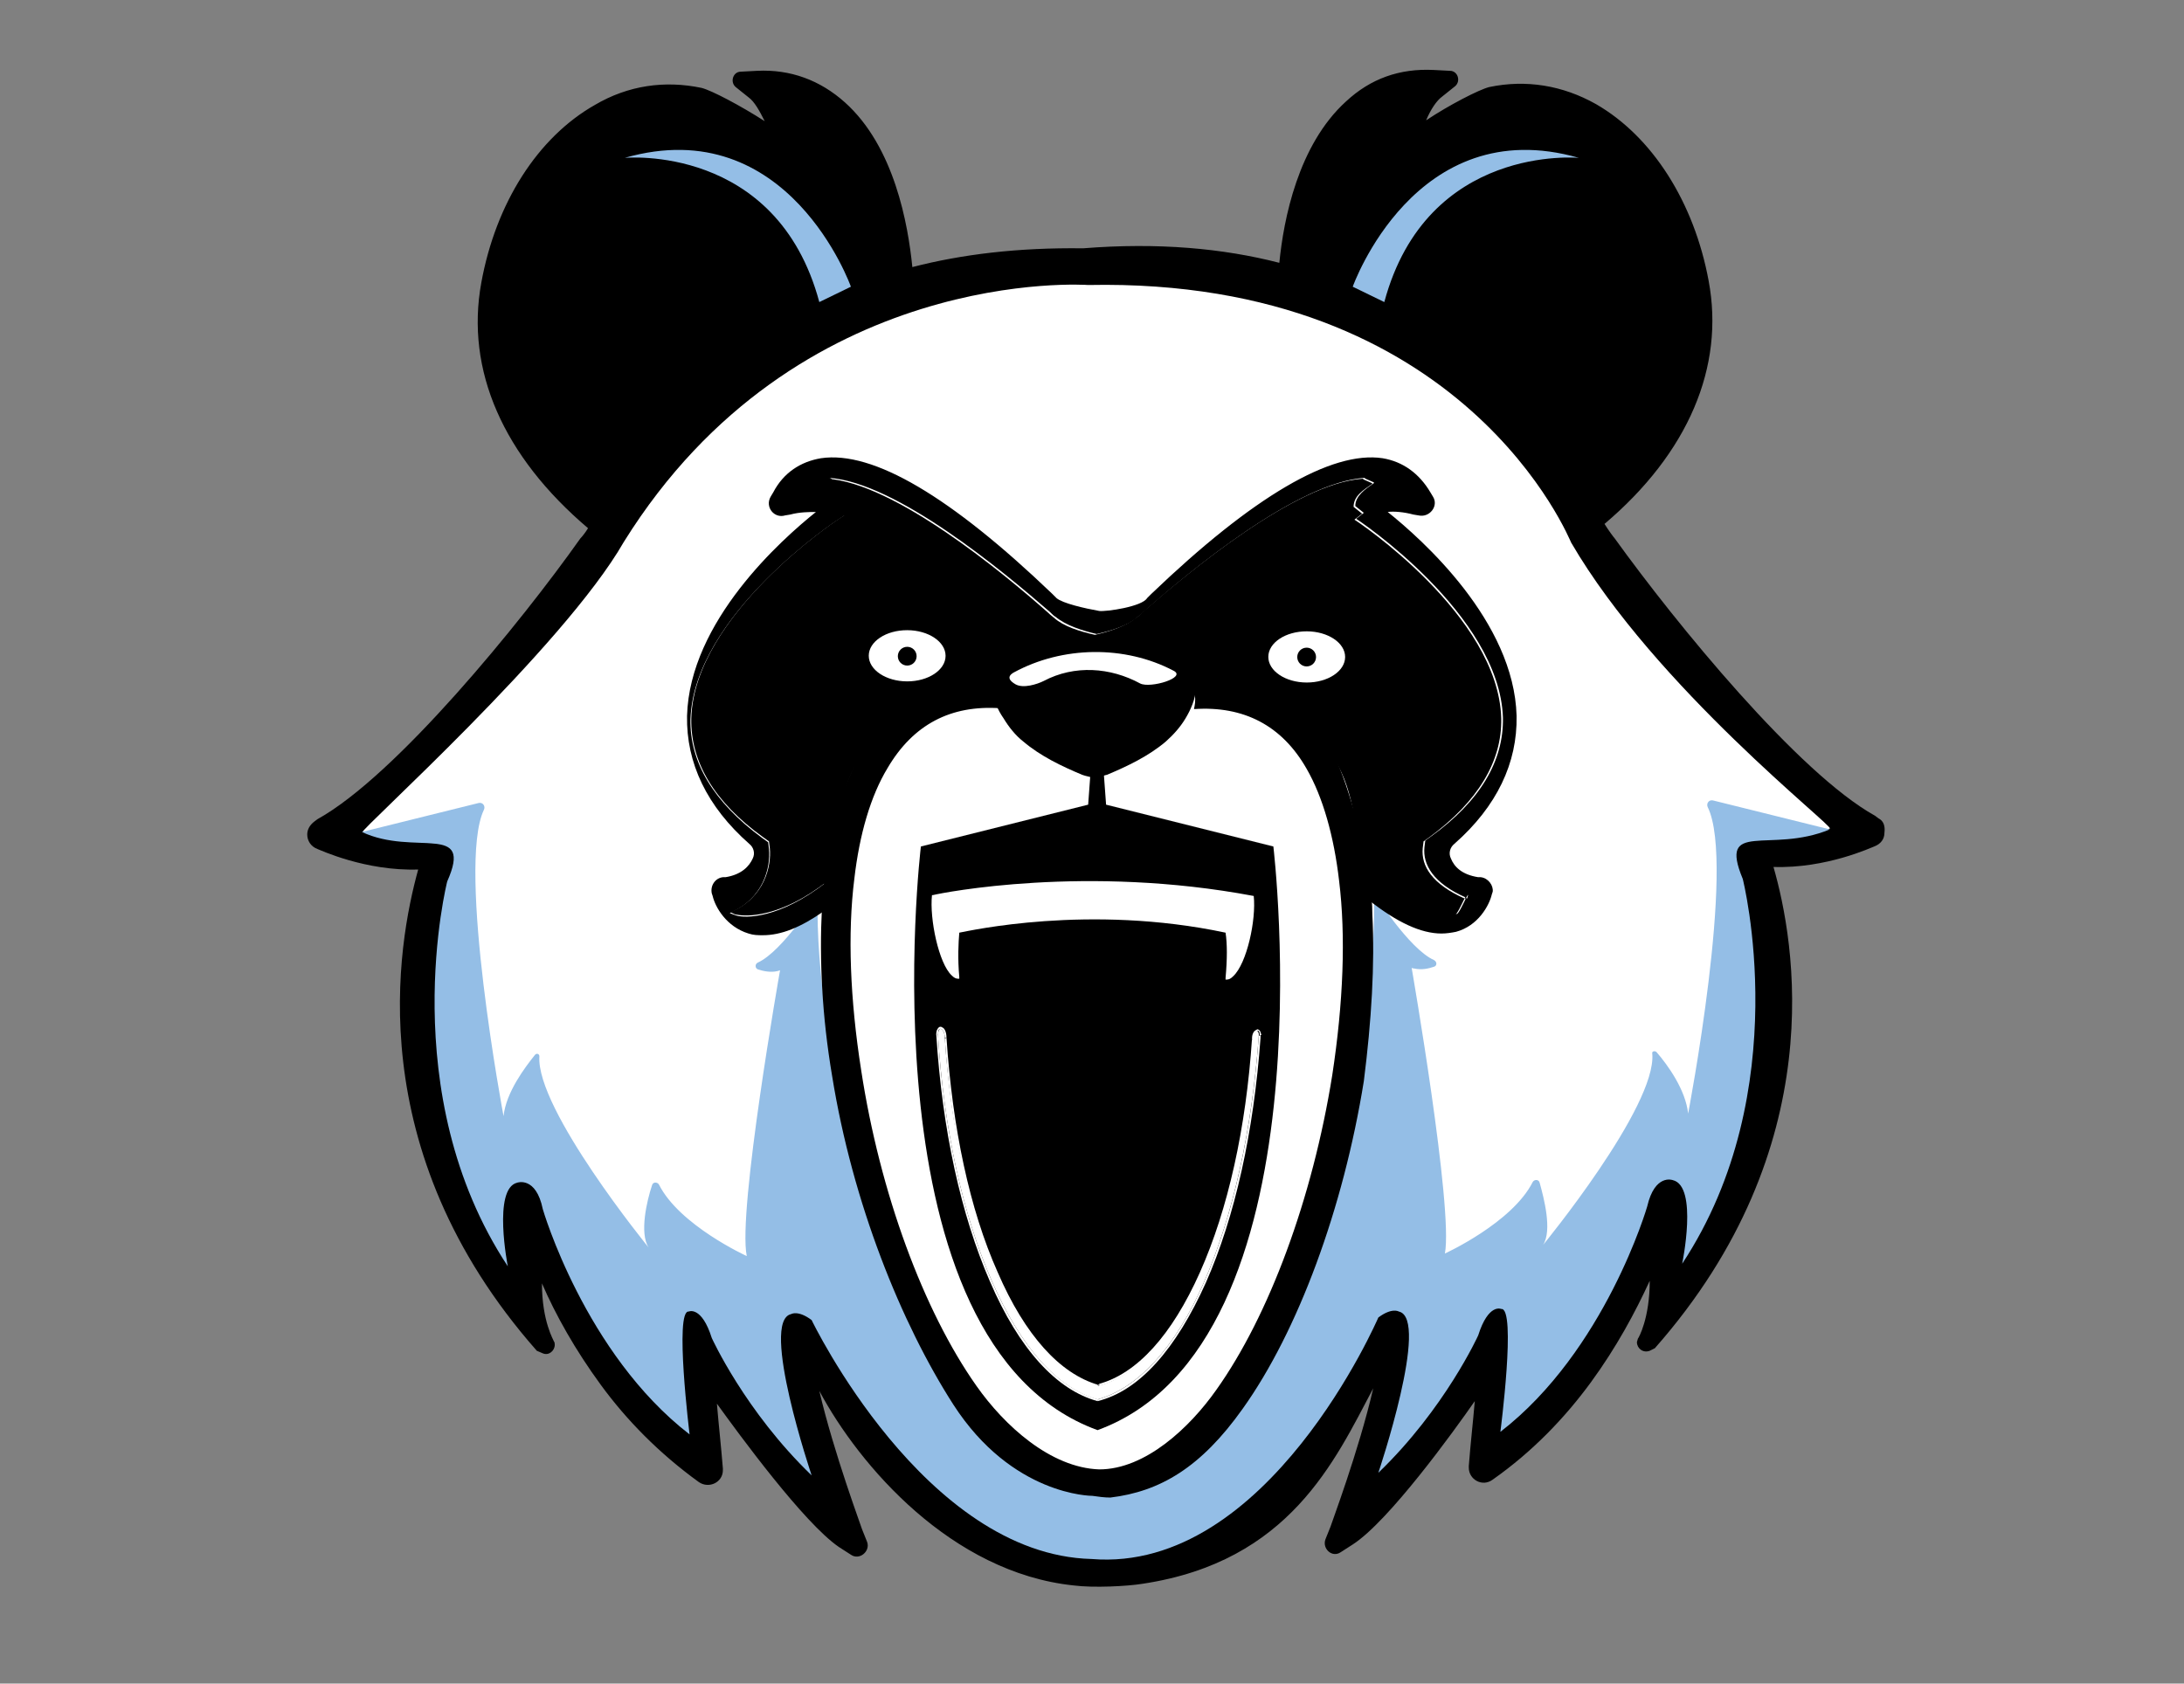 <?xml version="1.0" encoding="utf-8"?>
<!-- Generator: Adobe Illustrator 25.4.1, SVG Export Plug-In . SVG Version: 6.00 Build 0)  -->
<svg version="1.1" id="Panda" xmlns="http://www.w3.org/2000/svg" xmlns:xlink="http://www.w3.org/1999/xlink" x="0px" y="0px"
	 viewBox="0 0 255.9 197.3" style="enable-background:new 0 0 255.9 197.3;" xml:space="preserve">
<rect x="0" y="0" width="255.9" height="197.3" fill="#808080" stroke="none"/>
<style type="text/css">
	.st0{fill:none;}
	.st1{fill:#FFFFFF;}
	.st2{fill:#94BEE6;}
</style>
<g>
	<g>
		<path class="st0" d="M126.9,29.2C126.9,29.2,126.9,29.2,126.9,29.2C126.9,29.2,126.9,29.2,126.9,29.2z"/>
		<path d="M126.9,29.2C126.9,29.2,126.9,29.2,126.9,29.2C126.9,29.1,126.9,29.1,126.9,29.2z"/>
		<path d="M220.1,95.9l-0.4-0.3c-9-5-23.3-22.5-30.5-32.5c-0.1-0.1-0.7-0.9-1.2-1.7c9.8-8.3,14.1-18.4,12.2-28.5
			c-1.7-9.2-6.6-16.9-13.2-20.7c-3.9-2.2-8.2-2.9-12.5-2c-1.2,0.3-4.7,2.1-7.4,3.9c0.5-1.2,1.2-2.3,1.9-2.8l1.5-1.2
			c0.7-0.6,0.3-1.8-0.6-1.8L168,8.2c-4-0.2-7.4,1-10.3,3.7c-5.6,5.1-7.3,13.8-7.8,18.9c-6.6-1.7-14.2-2.4-23-1.7c0,0,0,0,0,0
			c-7.6-0.1-14.2,0.7-20,2.2c-0.5-5-2.1-14.1-7.9-19.3c-2.9-2.6-6.4-3.9-10.3-3.7l-1.9,0.1c-0.9,0-1.3,1.2-0.6,1.8l1.5,1.2
			c0.7,0.5,1.3,1.6,1.9,2.8c-2.8-1.8-6.2-3.6-7.4-3.9c-4.3-0.9-8.6-0.3-12.5,2C63,16.1,58.1,23.8,56.4,33.1
			c-1.9,10.3,2.6,20.4,12.5,28.8c-0.3,0.5-0.7,1-0.9,1.2c-7,9.9-21.6,27.8-30.8,32.9l-0.4,0.3c-0.5,0.4-0.8,0.9-0.8,1.5
			c0,0.7,0.4,1.4,1.2,1.7c0.3,0.1,5.6,2.6,11.8,2.4c-2.4,8.7-6.9,32.8,13.9,56.4l0.7,0.3c0.7,0.3,1.4-0.3,1.4-1c0-0.1,0-0.3-0.1-0.4
			c0-0.1-1.4-2.3-1.4-6.8c1.6,3.7,3.9,7.8,6.9,11.9c3,4.1,6.8,8,11.5,11.4c1.2,0.8,2.8,0,2.8-1.4c0-0.1,0-0.1,0-0.2
			c-0.2-2.5-0.5-5.2-0.7-7.6c2.6,3.6,10.2,14,14.3,16.8l1.4,0.9c1,0.7,2.3-0.4,1.9-1.5l-0.6-1.5c0-0.1-3.3-8.9-5-16.2
			c4.7,8.8,15.5,21.3,29.8,22.8c2.3,0.3,6.3,0.1,8.1-0.2c17.2-2.6,22.5-14.4,27-22.9c-1.7,7.4-5,16.1-5,16.2l-0.6,1.5
			c-0.4,1.1,0.8,2.2,1.8,1.5l1.4-0.9c4.2-2.7,11.8-13.2,14.3-16.8c-0.2,2.4-0.5,5-0.7,7.6c0,0.1,0,0.1,0,0.2c0,1.4,1.6,2.3,2.8,1.4
			c4.7-3.3,8.5-7.3,11.5-11.4s5.2-8.2,6.9-11.9c0,4.4-1.3,6.7-1.4,6.8c0,0.1-0.1,0.3-0.1,0.4c0,0.7,0.7,1.3,1.5,1l0.6-0.3
			c20.8-23.6,16.4-47.7,13.9-56.4c6.2,0.2,11.5-2.3,11.8-2.4c0.8-0.3,1.2-0.9,1.2-1.6C220.9,96.8,220.7,96.2,220.1,95.9z"/>
	</g>
	<g>
		<path class="st1" d="M127,32.5C127,32.5,127,32.5,127,32.5C127,32.5,127,32.5,127,32.5z"/>
		<path class="st1" d="M127,32.5C127,32.5,127,32.5,127,32.5C127,32.5,127,32.5,127,32.5z"/>
		<path class="st1" d="M184.1,63.6c-0.1-0.1-12.3-31.1-56.6-30.2c0,0-34.1-2.5-54.4,30.1C66,75.9,42,97.4,42.5,97.5
			c1.1,0.2,2.1,0.3,2.8,0.5c0.2,0.1,4.8,1.1,10.4,0.9c-7.7,33.4,12.5,50.6,38.1,53.6c13.3,1.6,17.7,17.8,30.3,23.5
			c1.9,0.9,7.8-0.3,9.4-0.6c15.8-2.4,22.8-22.1,27.2-23.4c2.3-0.7,8.4-1.9,23.7-6.6c20.4-6.3,18-43,16.9-46.8
			c5.7,0.2,12.9-1.4,13.1-1.5C215.1,97,194,80.6,184.1,63.6z"/>
	</g>
	<path class="st2" d="M214.4,97.2C214.4,97.2,214.4,97.2,214.4,97.2l-13.7-3.4c-0.5-0.1-0.8,0.4-0.6,0.8c3.3,6.7-2.3,35.9-2.3,35.9
		c-0.3-2.8-2.4-5.7-3.7-7.2c-0.2-0.2-0.6-0.1-0.5,0.2c0.5,6.2-12.8,22.4-12.8,22.4c1.1-1.7,0.1-5.5-0.4-7.3
		c-0.1-0.4-0.6-0.4-0.8-0.1c-2.4,4.8-10.3,8.4-10.3,8.4c1-5.3-3.9-33.5-3.9-33.5s0,0-0.1,0c0.1,0,0.2,0.1,0.4,0.1
		c0.9,0.2,1.7,0,2.3-0.2c0.4-0.1,0.4-0.6,0-0.8c-2.9-1.3-7-7.8-7-7.8c0.4,18.4-7.6,42.6-7.6,42.6c-10.5,27.1-25.4,26.4-25.4,26.4
		s-14.1,1.1-24.6-26.1c0,0-8-24.2-7.6-42.6c0,0-4.1,6.5-7,7.8c-0.4,0.2-0.3,0.7,0,0.8c0.6,0.2,1.5,0.4,2.3,0.2
		c0.1,0,0.2-0.1,0.4-0.1c-0.1,0-0.1,0-0.1,0s-5,28.3-3.9,33.5c0,0-7.9-3.6-10.3-8.4c-0.2-0.3-0.7-0.3-0.8,0.1
		c-0.6,1.8-1.5,5.6-0.4,7.3c0,0-13.2-16.2-12.8-22.4c0-0.3-0.3-0.4-0.5-0.2c-1.2,1.5-3.4,4.4-3.7,7.2c0,0-5.5-29.2-2.3-35.9
		c0.2-0.4-0.1-0.9-0.6-0.8l-13.7,3.4c0,0-0.1-0.1,0,0c6.2,2.9,13.1-1.2,10,5.8c0,0-6.3,24.8,7.1,45.1c0,0-1.8-9.1,1.1-9.8
		c0,0,2.2-0.8,3,3.1c0,0,4.9,16.9,17.2,26.4c0,0-1.8-14.6-0.1-14.4c0,0,1.5-0.7,2.7,3.1c0,0,3.9,8.6,11.7,16.1
		c0,0-6.1-18.1-2.4-18.9c0,0,0.8-0.5,2.4,0.7c0,0,13.2,27.5,32.8,28c20.7,1.7,33.6-28.3,33.6-28.3c1.6-1.2,2.4-0.7,2.4-0.7
		c3.7,0.8-2.4,18.9-2.4,18.9c7.8-7.5,11.7-16.1,11.7-16.1c1.2-3.8,2.7-3.1,2.7-3.1c1.8-0.2-0.1,14.4-0.1,14.4
		c12.3-9.5,17.2-26.4,17.2-26.4c0.9-3.9,3-3.1,3-3.1c3,0.7,1.1,9.8,1.1,9.8c13.4-20.3,7.1-45.1,7.1-45.1
		C201.3,96,207.4,100.1,214.4,97.2z"/>
	<path class="st1" d="M156.9,103.1c0.8,6.5,0.5,14.3-0.8,22.8c-2.3,14.4-7.4,28.2-13.6,36.9c-3.1,4.4-8.2,9.3-13.6,9.3
		c-5.7-0.1-11.2-5.1-14.5-9.8c-6.2-8.8-11.3-22.6-13.5-37c-1.3-8.3-1.6-16-0.8-22.4c0.6-5.2,1.9-9.7,3.9-13c3-5.1,7.4-7.4,13.2-7
		c0.4,1.6,1.8,3,3,4c2,1.7,4.5,2.9,6.9,3.9c0.2,0.1,0.3,0.1,0.5,0.2c-0.1,1.2-0.2,2.9-0.3,4.1c-1.1,0.1-2.5,0.4-4.2,0.8
		c-2.8,0.7-6.4,1.6-9.2,2.4c-1.5,0.4-3,0.8-4.1,1.1c-1.6,0.2-1.9,0.4-2.1,0.6l-0.2,1.5l0,0l0,0l-0.1,0.3l0,0.9l0,0.1l-0.1,2
		c-3,26.9,4.4,49.1,12.6,58.4c2.8,3.1,5.3,4.9,8.8,5.3l0-3.6l0,0l0,3.6c3-0.4,6-2.2,8.8-5.3c8.2-9.2,15.6-31.4,12.6-58.3l-0.1-2.1
		l0-0.9l-0.1-0.4l-0.2-1.5c-0.2-0.2-0.5-0.4-2.1-0.6c-1.1-0.3-2.6-0.7-4.1-1.1c-2.8-0.8-6.4-1.7-9.2-2.4c-1.4-0.3-2.6-0.6-3.5-0.8
		c-0.2-1.2-0.6-2.9-0.7-4.1c0.2-0.1,0.5-0.1,0.7-0.2c2.4-1,4.9-2.2,7-3.9c1.2-1,2.5-2.3,3-3.9c5.4-0.1,9.6,2.3,12.4,7.2
		C155,93.6,156.3,97.9,156.9,103.1z"/>
	<path d="M160.8,107.2c0-1.1-0.1-2.9-0.5-5.6c0,0-2.1-9.7-4.1-13.2c-3.7-6.4-9.6-9.4-16.9-8.8c0.3,0.6,0.6,1.2,0.7,1.9
		c0.1,0.6,0,1.1-0.1,1.6c5.8-0.4,10.3,1.9,13.2,7c1.9,3.3,3.2,7.9,3.8,13.1c0.8,6.5,0.5,14.3-0.8,22.8c-2.3,14.4-7.4,28.2-13.6,36.9
		c-3.1,4.4-8.3,9.3-13.7,9.3c-5.7-0.2-11.1-5.1-14.4-9.8c-6.2-8.8-11.3-22.6-13.5-37c-1.3-8.3-1.6-16-0.8-22.4
		c0.6-5.2,1.9-9.7,3.9-13c3-5.1,7.4-7.4,13.2-7c-0.1-0.5-0.2-1.1-0.1-1.6c0.1-0.7,0.3-1.3,0.7-1.9c-7.3-0.6-13.2,2.4-16.9,8.8
		c-2,3.4-3.4,7.9-4.1,13.2c0,0.4-0.4,2.3-0.5,5c-0.3,5.9,0,12.5,1.2,19.6c2.4,14.9,8.1,29,14.2,38.5c6.9,10.7,16.2,10.7,16.3,10.7
		c0,0,0,0,0,0c0.7,0.1,1.4,0.2,2.1,0.2c5.8-0.7,10.6-3.5,15.5-10.4c6.5-9.1,11.8-23.5,14.2-38.4C160.7,119.6,161.1,113,160.8,107.2z
		"/>
	<path d="M140.1,79.5C140.1,79.5,140.1,79.5,140.1,79.5c0-0.1-0.1-0.2-0.1-0.3c-0.3-0.8-0.8-1.5-1.4-2c-0.8-0.7-1.8-1.2-2.8-1.6
		c-0.4-0.1-0.7-0.2-1.1-0.3c-1.8-0.6-3.8-0.7-5.7-0.8c0,0,0,0-0.1,0c0,0,0,0-0.1,0c-0.1,0-0.3,0-0.4,0c-0.1,0-0.3,0-0.4,0
		c0,0,0,0-0.1,0c0,0,0,0-0.1,0c-1.9,0-3.9,0.2-5.7,0.8c-0.4,0.1-0.8,0.2-1.1,0.3c-1,0.3-2,0.8-2.8,1.6c-0.6,0.5-1.1,1.2-1.4,2
		c-0.1,0.1-0.1,0.2-0.2,0.3c0,0,0,0,0.1,0c-0.1,0.4-0.2,0.8-0.3,1.2c-0.1,1.2,0.5,2.5,1.2,3.5c0.6,1,1.4,2,2.3,2.7
		c2,1.7,4.5,2.9,6.9,3.9c0.2,0.1,1.5,0.4,1.7,0.4c0.2-0.1,1.1-0.4,1.2-0.4c2.4-1,4.9-2.2,6.9-3.9c0.9-0.8,1.7-1.7,2.3-2.7
		c0.6-1,1.2-2.3,1.2-3.5C140.3,80.3,140.2,79.9,140.1,79.5z"/>
	<path class="st2" d="M99.7,33.6c0,0-7.3-20.6-26.5-15.1c0,0,17.8-1.7,22.8,16.9L99.7,33.6z"/>
	<path class="st2" d="M158.5,33.6c0,0,7.3-20.6,26.5-15.1c0,0-17.8-1.7-22.8,16.9L158.5,33.6z"/>
	<g>
		<path d="M173.5,102.8l-0.3,0c-1.9-0.3-2.8-1.2-3.2-2.2c-0.3-0.6-0.1-1.3,0.4-1.7c5-4.4,7.4-9.5,7.3-15
			c-0.3-11.1-11.1-20.7-15.1-23.9c0.7-0.1,1.9,0,3,0.3l0.6,0.1c1.3,0.3,2.4-1.1,1.7-2.2l-0.3-0.5c-1.3-2.2-3.2-3.6-5.6-4
			c-6-0.9-15.2,4.5-27.1,15.9c-0.2,0.2-0.4,0.4-0.5,0.5c-0.6,1-4.8,1.6-5.6,1.5c-1.7-0.3-4.3-0.9-5-1.5c-0.1-0.1-0.3-0.3-0.5-0.5
			c-11.9-11.4-21-16.8-27.1-15.9c-2.4,0.4-4.4,1.7-5.6,4l-0.3,0.5c-0.7,1.2,0.4,2.6,1.7,2.2l0.6-0.1c1.1-0.3,2.3-0.3,3-0.3
			c-4,3.2-14.8,12.8-15.1,23.9c-0.1,5.5,2.3,10.6,7.3,15c0.5,0.4,0.7,1.1,0.4,1.7c-0.4,0.9-1.3,1.9-3.2,2.2l-0.3,0
			c-0.9,0.1-1.5,1-1.3,1.9l0.1,0.3c0.3,1.3,1.6,3.6,4.2,4.4c0.6,0.2,1.1,0.2,1.7,0.2c2.1,0,4.4-0.9,7.1-2.8c0.1-1.2,0.2-2.3,0.3-3.4
			c-5.5,4.3-9.5,4.2-10.5,3.9c-0.3-0.1-0.6-0.2-0.8-0.3c4-1.7,4.8-5.4,4.6-7.5l-0.1-0.8l-0.7-0.5c-5.7-4.2-8.5-8.9-8.4-13.9
			C81.3,72.1,98,61,98.2,60.9l0.9-0.6l-0.8-1c0-1.3,0.2-2.4-0.8-3.1c-0.1-0.1-0.2-0.2-0.4-0.2c7.9,0.5,20.5,11,25.9,15.7
			c0.3,0.3,0.5,0.5,0.7,0.6c1.2,1,3.1,1.6,4.8,2c1.8-0.4,3.7-1,4.8-2c0.1-0.1,0.4-0.3,0.7-0.6c5.3-4.7,18-15.2,25.9-15.7
			c-0.1,0.1,1.2,0.5,1.1,0.6c-1,0.7-2.2,1.5-2.2,2.7l1,0.8l-0.9,0.7c0.2,0.1,16.8,11.2,17.2,23.3c0.1,5.1-2.7,9.8-8.4,13.9l-0.7,0.5
			l-0.1,0.8c-0.2,2,1,4.2,4.9,5.9c0.2-0.4,0.3-0.5,0.1,0.1c0,0-0.1,0-0.1-0.1c-0.3,0.6-0.9,1.9-1.1,1.9c-1,0.2-5,0.4-10.5-4
			c0.1,0.8,0.2,1.6,0.2,2.4c3.3,2.6,6.1,3.9,8.5,3.9c0.6,0,1.2-0.1,1.7-0.2c2.6-0.7,3.9-3.1,4.2-4.4l0.1-0.3
			C175,103.8,174.4,102.9,173.5,102.8z"/>
		<path d="M170.5,107.2c0.2,0,0.8-1.3,1.1-1.9c-3.8-1.7-5.1-3.8-4.9-5.9l0.1-0.8l0.7-0.5c5.7-4.2,8.5-8.9,8.4-13.9
			c-0.3-12.1-17-23.2-17.2-23.3l0.9-0.7l-1-0.8c0-1.3,1.2-2,2.2-2.7c0.1-0.1-1.2-0.5-1.1-0.6c-7.9,0.5-20.5,11-25.9,15.7
			c-0.3,0.3-0.5,0.5-0.7,0.6c-1.2,1-3.1,1.6-4.8,2c-1.8-0.4-3.7-1-4.8-2c-0.1-0.1-0.4-0.3-0.7-0.6c-5.3-4.7-18-15.2-25.9-15.7
			c0.1,0.1,0.2,0.1,0.4,0.2c1,0.7,0.8,1.8,0.8,3.1l0.8,1l-0.9,0.6C98,61,81.3,72.1,81,84.2c-0.1,5.1,2.7,9.8,8.4,13.9l0.7,0.5
			l0.1,0.8c0.2,2.1-0.6,5.8-4.6,7.5c0.2,0.1,0.5,0.3,0.8,0.3c1,0.2,5,0.4,10.5-3.9c0.1-0.1,0.2-0.2,0.3-0.3
			c0.8-5.5,1.1-10.3,3.4-13.9c4.3-6.7,10.9-9.9,19.3-9.2c1.1-1.7,3.1-3,5-3.8c1.1-0.5,2.3-0.7,3.6-0.9c1.2,0.2,2.4,0.4,3.6,0.9
			c1.9,0.8,3.9,2.1,5,3.8c8.4-0.7,15,2.5,19.3,9.2c2.3,3.6,2.5,8.5,3.4,13.9c0.1,0.1,0.2,0.2,0.3,0.2
			C165.5,107.6,169.5,107.5,170.5,107.2z"/>
		<path d="M171.6,105.3c0,0,0.1,0,0.1,0.1C171.9,104.8,171.8,104.9,171.6,105.3z"/>
	</g>
	<g>
		<ellipse transform="matrix(2.333793e-03 -1 1 2.333793e-03 75.752 229.906)" class="st1" cx="153.1" cy="77" rx="3" ry="4.5"/>
		<ellipse transform="matrix(2.333793e-03 -1 1 2.333793e-03 29.145 182.972)" class="st1" cx="106.3" cy="76.9" rx="3" ry="4.5"/>
		<g>
			<path class="st1" d="M122.3,79.8c3.6-1.9,7.8-1.6,11.3,0.3c1.2,0.6,5.5-0.7,3.9-1.5c-5.7-3-13-2.9-18.7,0.2
				c-0.9,0.5-0.5,1,0.2,1.4C119.9,80.7,121.5,80.2,122.3,79.8L122.3,79.8z"/>
		</g>
		<circle cx="153.1" cy="77" r="1.1"/>
		<circle cx="106.3" cy="76.9" r="1.1"/>
	</g>
	<g>
		<path d="M128.5,167.6"/>
		<path d="M149.2,99.2l-19.6-4.9l-0.3-4.1h-1.5l-0.3,4.1l-19.6,4.9c0,0-7,58.3,20.7,68.4C156.2,157.5,149.2,99.2,149.2,99.2z"/>
	</g>
	<g>
		<g id="XMLID_00000123432726972419158610000002984335831005943439_">
			<g>
				<path class="st1" d="M147.7,121.4c0,0.1,0,0.1,0,0.2l0,0C147.7,121.5,147.7,121.4,147.7,121.4z"/>
				<path class="st1" d="M147.7,121.3L147.7,121.3C147.7,121.3,147.7,121.3,147.7,121.3C147.7,121.3,147.7,121.3,147.7,121.3z"/>
				<path class="st1" d="M147.7,121.3C147.7,121.3,147.7,121.3,147.7,121.3c0,0.1,0,0.2,0,0.3l-0.2,0c0-0.1,0-0.2,0-0.2c0,0,0,0,0,0
					L147.7,121.3z"/>
				<path class="st1" d="M146.7,121.7c0-0.5,0.2-0.9,0.5-1c0.1-0.1,0.2-0.1,0.3,0c0.2,0.1,0.2,0.3,0.3,0.6l-0.2,0c0,0,0,0,0,0
					c0-0.4-0.1-0.5-0.2-0.5c0,0-0.1,0-0.1,0c-0.2,0.1-0.4,0.5-0.4,1.1l0,0c0-0.1,0-0.1,0-0.2L146.7,121.7z"/>
				<path class="st1" d="M146.9,121.7c0,0.1,0,0.1,0,0.2l-0.2,0c0-0.1,0-0.1,0-0.2L146.9,121.7z"/>
				<path class="st1" d="M147.7,121.6c-0.8,11.1-3,21-6.4,28.7c-3.5,7.8-7.8,12.7-12.7,13.9l0.1-0.2c0,0,0,0-0.1,0
					c4.7-1.3,9.1-6,12.5-13.8c3.4-7.8,5.6-17.7,6.4-28.9c0,0.1,0,0.1,0,0.2L147.7,121.6z"/>
				<path class="st1" d="M140.6,149.1c3.3-7.4,5.4-16.9,6.1-27.4l0,0c0,0.1,0,0.1,0,0.2l0.2,0c-0.7,10.5-2.8,20-6.1,27.3
					c-3.3,7.4-7.4,12-12,13.2l0-0.2c0,0,0,0-0.1,0C133.2,161,137.3,156.5,140.6,149.1z"/>
				<path class="st1" d="M128.8,162.3l0,0.2l0,0c0,0,0,0,0,0l-0.1-0.2C128.7,162.2,128.7,162.2,128.8,162.3
					C128.8,162.2,128.8,162.2,128.8,162.3z"/>
				<polygon class="st1" points="128.8,162.4 128.8,162.4 128.7,162.4 				"/>
				<path class="st1" d="M128.7,162.4C128.7,162.4,128.7,162.4,128.7,162.4L128.7,162.4C128.7,162.4,128.7,162.4,128.7,162.4z"/>
				<path class="st1" d="M128.7,164l-0.1,0.2l0,0c0,0,0,0,0,0l-0.1-0.2C128.6,164,128.6,164,128.7,164
					C128.7,164,128.7,164,128.7,164z"/>
				<polygon class="st1" points="128.7,164.2 128.7,164.2 128.6,164.2 				"/>
				<path class="st1" d="M128.6,164.2C128.6,164.2,128.6,164.2,128.6,164.2L128.6,164.2C128.6,164.2,128.6,164.2,128.6,164.2z"/>
				<path class="st1" d="M110.9,121.6c0.7,10.6,2.7,20.1,6,27.5c3.2,7.4,7.3,11.9,11.8,13.2c0,0,0,0-0.1,0l0.1,0.2
					c-4.6-1.2-8.7-5.8-12-13.3c-3.3-7.4-5.3-16.9-6-27.5L110.9,121.6L110.9,121.6z"/>
				<polygon class="st1" points="110.9,121.6 110.9,121.6 110.8,121.6 				"/>
				<path class="st1" d="M116.2,150.1c-3.4-7.8-5.6-17.7-6.3-28.8c0,0,0,0,0,0c0-0.5,0.2-0.7,0.2-0.7c0.1-0.1,0.2,0,0.2,0
					c0.2,0.1,0.4,0.5,0.4,1l0.1,0l-0.1,0c0.7,10.6,2.8,20.1,6,27.5c3.3,7.5,7.4,12.1,12,13.3l0,0c0,0,0,0,0,0l0,0l0,0
					c4.6-1.2,8.7-5.8,12-13.2c3.3-7.3,5.4-16.8,6.1-27.3l0,0c0-0.5,0.2-0.9,0.4-1.1c0.1,0,0.1,0,0.1,0c0,0,0.2,0.1,0.2,0.5
					c-0.8,11.1-3,21.1-6.4,28.9c-3.4,7.8-7.8,12.5-12.5,13.8C123.9,162.7,119.6,157.9,116.2,150.1z"/>
				<path class="st1" d="M110.7,121.6c0-0.5-0.2-0.9-0.4-1c-0.1,0-0.1-0.1-0.2,0c-0.1,0-0.2,0.2-0.2,0.7c0,0,0-0.1,0-0.1l-0.2,0
					c0-0.5,0.2-0.7,0.3-0.8c0.1-0.1,0.3-0.1,0.4,0c0.3,0.1,0.5,0.6,0.5,1.2L110.7,121.6L110.7,121.6z"/>
				<path class="st1" d="M109.9,121.2C109.9,121.2,109.9,121.3,109.9,121.2c0,0.1,0,0.1,0,0.1l-0.2,0c0,0,0-0.1,0-0.1L109.9,121.2z"
					/>
				<path class="st1" d="M128.6,164.2c-4.8-1.3-9.2-6.1-12.6-14c-3.4-7.8-5.6-17.8-6.3-29l0,0c0,0,0,0.1,0,0.1l0.2,0
					c0.7,11.1,2.9,21,6.3,28.8c3.4,7.8,7.7,12.6,12.5,13.9c0,0,0,0-0.1,0L128.6,164.2z"/>
			</g>
		</g>
	</g>
	<path class="st1" d="M146.9,105L146.9,105c-19.6-3.7-36.4-0.4-37.6-0.1l-0.1,0c-0.3,2.8,0.8,8,2.3,9.4c0.3,0.3,0.5,0.4,0.8,0.4
		c0,0,0.1,0,0.1,0l0-0.2c0,0,0,0,0,0c-0.2-2.2-0.1-4,0-5.2c1.1-0.2,15.2-3.4,31.2,0c0.2,1.3,0.2,3.1,0,5.3l0,0.2c0,0,0.1,0,0.1,0
		c0.3,0,0.5-0.1,0.8-0.4C146.1,112.9,147.2,107.8,146.9,105z"/>
</g>
</svg>
